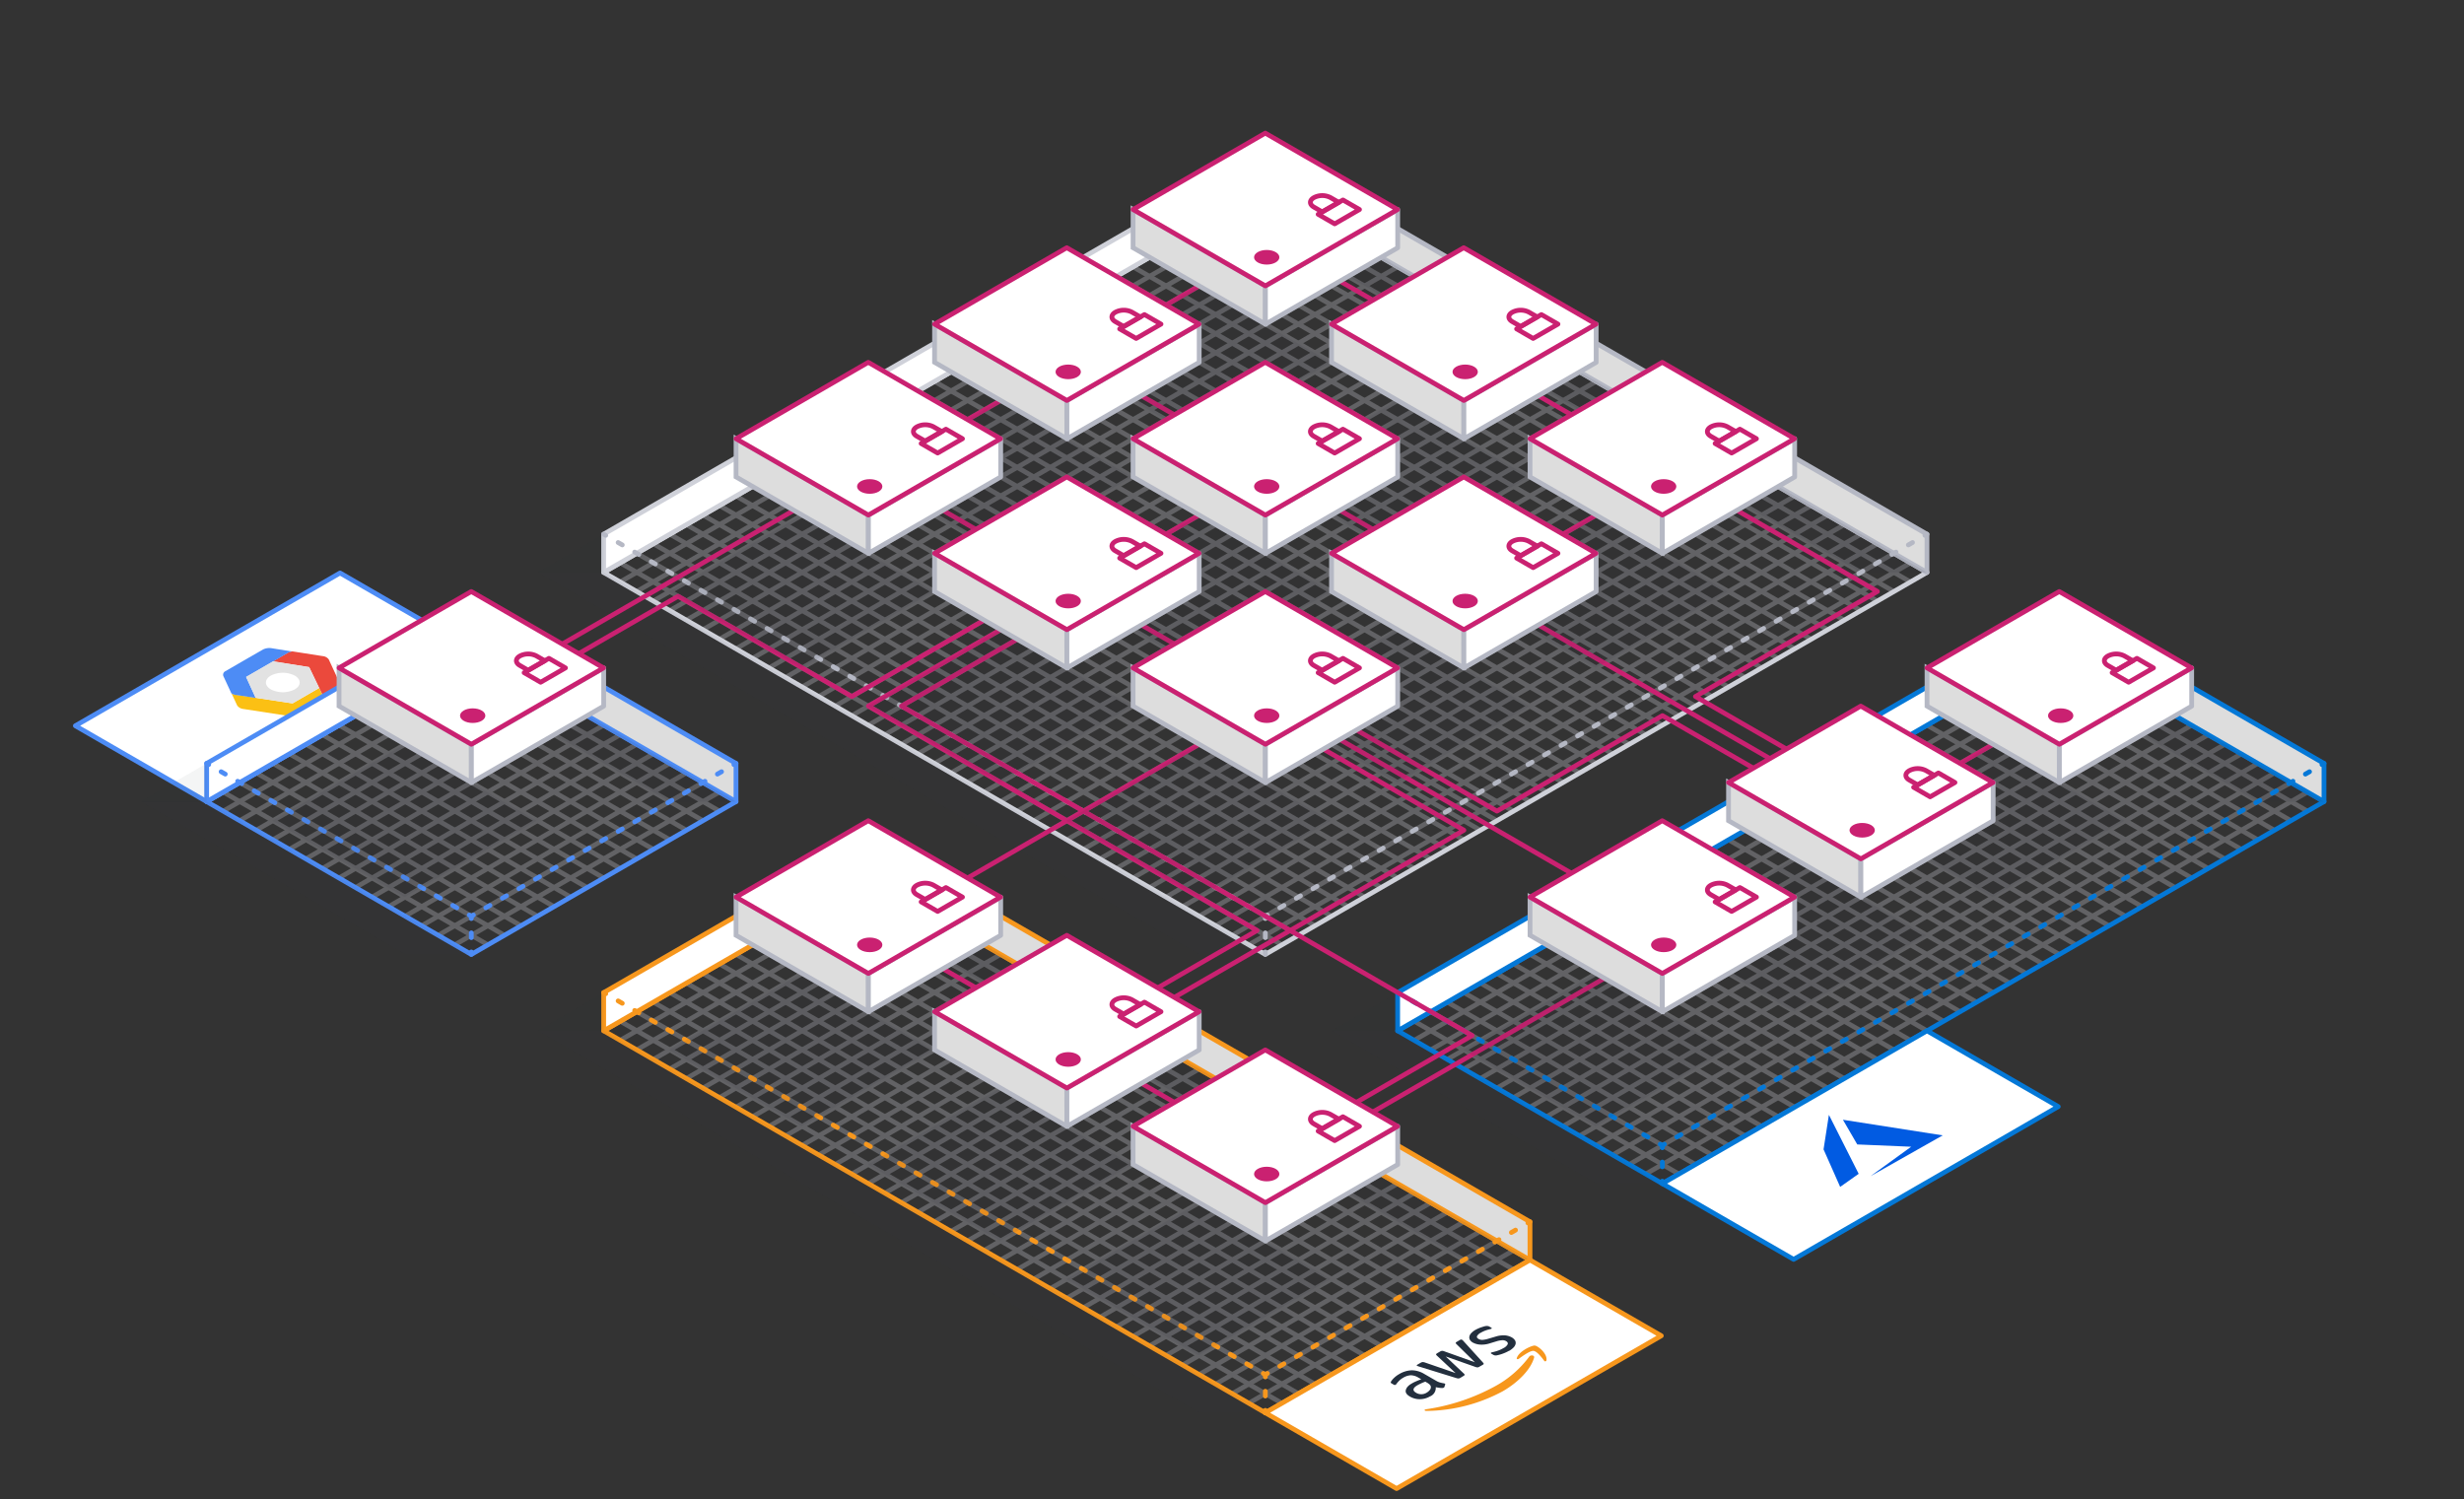 <svg id="Layer_1" data-name="Layer 1" xmlns="http://www.w3.org/2000/svg" xmlns:xlink="http://www.w3.org/1999/xlink" viewBox="0 0 516 314"><rect x="0" y="0" width="516" height="314" fill="#333333" stroke="none"/><defs><style>.cls-1,.cls-16,.cls-17,.cls-22,.cls-23,.cls-24,.cls-25,.cls-30,.cls-31,.cls-32,.cls-33,.cls-34,.cls-35,.cls-36,.cls-38,.cls-39,.cls-40,.cls-41,.cls-5,.cls-7,.cls-8{fill:none;}.cls-2{opacity:0.08;}.cls-19,.cls-20,.cls-3{fill:#252937;}.cls-4{fill:#ddd;}.cls-22,.cls-23,.cls-24,.cls-5,.cls-7{stroke:#b5b8c4;}.cls-16,.cls-22,.cls-23,.cls-24,.cls-30,.cls-31,.cls-32,.cls-34,.cls-35,.cls-36,.cls-39,.cls-40,.cls-41,.cls-5{stroke-miterlimit:10;}.cls-6{fill:#fff;}.cls-17,.cls-25,.cls-33,.cls-38,.cls-7,.cls-8{stroke-linejoin:round;}.cls-8{stroke:#ca2171;}.cls-9{fill:#ca2171;}.cls-10{clip-path:url(#clip-path);}.cls-11{clip-path:url(#clip-path-2);}.cls-12{clip-path:url(#clip-path-3);}.cls-13{clip-path:url(#clip-path-4);}.cls-14{clip-path:url(#clip-path-5);}.cls-15{opacity:0.3;}.cls-16,.cls-17{stroke:#cfd1d9;}.cls-18,.cls-19{opacity:0.05;}.cls-20,.cls-21{opacity:0.1;}.cls-22,.cls-23,.cls-24,.cls-30,.cls-31,.cls-32,.cls-34,.cls-35,.cls-36,.cls-39,.cls-40,.cls-41{stroke-linecap:round;}.cls-23,.cls-31,.cls-35,.cls-40{stroke-dasharray:1 3;}.cls-24,.cls-36{stroke-dasharray:1 3;}.cls-25,.cls-30,.cls-31,.cls-32{stroke:#4d8cf5;}.cls-26{fill:#fbc014;}.cls-27{fill:#eb493c;}.cls-28{fill:#4d8cf5;}.cls-29{fill:#e2e2e2;}.cls-32,.cls-41{stroke-dasharray:1 3;}.cls-33,.cls-34,.cls-35,.cls-36{stroke:#0478d7;}.cls-37{fill:#015be2;}.cls-38,.cls-39,.cls-40,.cls-41{stroke:#f7971d;}.cls-42{fill:#232f3e;}.cls-43{fill:#f7971d;}</style><clipPath id="clip-path"><rect class="cls-1" x="83.43" y="4822" width="271" height="56"/></clipPath><clipPath id="clip-path-2"><rect class="cls-1" x="83.43" y="4766" width="271" height="56"/></clipPath><clipPath id="clip-path-3"><rect class="cls-1" x="83.43" y="4934" width="271" height="56"/></clipPath><clipPath id="clip-path-4"><rect class="cls-1" x="83.43" y="4878" width="271" height="56"/></clipPath><clipPath id="clip-path-5"><rect class="cls-1" x="83.43" y="4990" width="271" height="56"/></clipPath><symbol id="Service-Shadow" data-name="Service-Shadow" viewBox="0 0 55.41 31.99"><g class="cls-2"><path class="cls-3" d="M27.72,32h0L0,16H0L27.7,0h0L55.41,16s0,0,0,0Z"/></g></symbol><symbol id="consul-service" data-name="consul-service" viewBox="0 0 56.43 40.99"><path class="cls-4" d="M28.21,40.49h0L.51,24.5a0,0,0,0,1,0,0v-8s0,0,0,0l27.69,16s0,0,0,0Z"/><path class="cls-5" d="M28.21,40.49h0L.51,24.5a0,0,0,0,1,0,0v-8s0,0,0,0l27.69,16s0,0,0,0Z"/><path class="cls-6" d="M55.93,16.51a0,0,0,0,0,0,0l-27.7,16v8h0l27.7-16h0Z"/><path class="cls-7" d="M55.93,16.51a0,0,0,0,0,0,0l-27.7,16v8h0l27.7-16h0Z"/><path class="cls-6" d="M28.22,32.49h0L.51,16.5s0,0,0,0L28.2.5h0l27.7,16h0Z"/><path class="cls-8" d="M28.22,32.49h0L.51,16.5s0,0,0,0L28.2.5h0l27.7,16h0Z"/><ellipse class="cls-9" cx="28.5" cy="26.5" rx="2.65" ry="1.53"/><polygon class="cls-8" points="47.93 16.5 42.73 19.5 39.27 17.5 44.46 14.5 47.93 16.5"/><path class="cls-8" d="M43.6,15l-3.47,2L38.4,16c-1-.56-1-1.45,0-2h0a3.77,3.77,0,0,1,3.46,0Z"/></symbol></defs><title>Dynamic Infrastructure</title><g id="main-box"><g id="grid-lines" class="cls-15"><line class="cls-16" x1="292.69" y1="55.88" x2="154.13" y2="135.87"/><line class="cls-16" x1="296.15" y1="57.88" x2="157.59" y2="137.87"/><line class="cls-16" x1="299.62" y1="59.88" x2="161.06" y2="139.87"/><line class="cls-16" x1="303.08" y1="61.88" x2="164.52" y2="141.87"/><line class="cls-16" x1="306.55" y1="63.88" x2="167.98" y2="143.87"/><line class="cls-16" x1="310.01" y1="65.88" x2="171.45" y2="145.87"/><line class="cls-16" x1="313.47" y1="67.88" x2="174.91" y2="147.87"/><line class="cls-16" x1="316.94" y1="69.88" x2="178.38" y2="149.87"/><line class="cls-16" x1="320.4" y1="71.88" x2="181.84" y2="151.87"/><line class="cls-16" x1="323.87" y1="73.88" x2="185.3" y2="153.87"/><line class="cls-16" x1="327.33" y1="75.88" x2="188.77" y2="155.87"/><line class="cls-16" x1="330.8" y1="77.88" x2="192.23" y2="157.87"/><line class="cls-16" x1="334.26" y1="79.88" x2="195.7" y2="159.87"/><line class="cls-16" x1="337.72" y1="81.88" x2="199.16" y2="161.87"/><line class="cls-16" x1="341.19" y1="83.88" x2="202.62" y2="163.87"/><line class="cls-16" x1="344.65" y1="85.88" x2="206.09" y2="165.87"/><line class="cls-16" x1="348.12" y1="87.88" x2="209.55" y2="167.87"/><line class="cls-16" x1="351.58" y1="89.88" x2="213.02" y2="169.87"/><line class="cls-16" x1="355.04" y1="91.88" x2="216.48" y2="171.87"/><line class="cls-16" x1="358.51" y1="93.88" x2="219.95" y2="173.87"/><line class="cls-16" x1="361.97" y1="95.88" x2="223.41" y2="175.87"/><line class="cls-16" x1="365.44" y1="97.88" x2="226.87" y2="177.87"/><line class="cls-16" x1="368.9" y1="99.88" x2="230.34" y2="179.87"/><line class="cls-16" x1="372.36" y1="101.88" x2="233.8" y2="181.87"/><line class="cls-16" x1="375.83" y1="103.88" x2="237.27" y2="183.87"/><line class="cls-16" x1="379.29" y1="105.88" x2="240.73" y2="185.87"/><line class="cls-16" x1="382.76" y1="107.88" x2="244.19" y2="187.87"/><line class="cls-16" x1="386.22" y1="109.88" x2="247.66" y2="189.87"/><line class="cls-16" x1="389.69" y1="111.88" x2="251.12" y2="191.87"/><line class="cls-16" x1="393.15" y1="113.88" x2="254.59" y2="193.87"/><line class="cls-16" x1="396.61" y1="115.88" x2="258.05" y2="195.87"/><line class="cls-16" x1="400.08" y1="117.88" x2="261.51" y2="197.87"/><line class="cls-16" x1="289.23" y1="53.88" x2="150.66" y2="133.87"/><line class="cls-16" x1="285.76" y1="51.88" x2="147.2" y2="131.87"/><line class="cls-16" x1="282.3" y1="49.88" x2="143.73" y2="129.87"/><line class="cls-16" x1="278.83" y1="47.88" x2="140.27" y2="127.87"/><line class="cls-16" x1="275.37" y1="45.88" x2="136.81" y2="125.87"/><line class="cls-16" x1="271.91" y1="43.88" x2="133.34" y2="123.87"/><line class="cls-16" x1="268.44" y1="41.88" x2="129.88" y2="121.87"/><line class="cls-16" x1="375.83" y1="135.88" x2="237.26" y2="55.88"/><line class="cls-16" x1="372.36" y1="137.88" x2="233.8" y2="57.88"/><line class="cls-16" x1="368.9" y1="139.88" x2="230.34" y2="59.88"/><line class="cls-16" x1="365.44" y1="141.88" x2="226.87" y2="61.88"/><line class="cls-16" x1="361.97" y1="143.88" x2="223.41" y2="63.88"/><line class="cls-16" x1="358.51" y1="145.88" x2="219.94" y2="65.88"/><line class="cls-16" x1="355.04" y1="147.88" x2="216.48" y2="67.88"/><line class="cls-16" x1="351.58" y1="149.88" x2="213.02" y2="69.88"/><line class="cls-16" x1="379.29" y1="133.88" x2="240.73" y2="53.88"/><line class="cls-16" x1="382.76" y1="131.88" x2="244.19" y2="51.88"/><line class="cls-16" x1="386.22" y1="129.88" x2="247.66" y2="49.88"/><line class="cls-16" x1="389.69" y1="127.88" x2="251.12" y2="47.88"/><line class="cls-16" x1="393.15" y1="125.88" x2="254.59" y2="45.88"/><line class="cls-16" x1="396.61" y1="123.88" x2="258.05" y2="43.88"/><line class="cls-16" x1="400.08" y1="121.88" x2="261.51" y2="41.88"/><line class="cls-16" x1="327.33" y1="163.88" x2="188.77" y2="83.88"/><line class="cls-16" x1="323.87" y1="165.88" x2="185.3" y2="85.88"/><line class="cls-16" x1="320.4" y1="167.88" x2="181.84" y2="87.88"/><line class="cls-16" x1="316.94" y1="169.88" x2="178.38" y2="89.88"/><line class="cls-16" x1="313.48" y1="171.88" x2="174.91" y2="91.88"/><line class="cls-16" x1="310.01" y1="173.88" x2="171.45" y2="93.88"/><line class="cls-16" x1="306.55" y1="175.88" x2="167.98" y2="95.88"/><line class="cls-16" x1="303.08" y1="177.88" x2="164.52" y2="97.88"/><line class="cls-16" x1="330.8" y1="161.88" x2="192.23" y2="81.88"/><line class="cls-16" x1="334.26" y1="159.88" x2="195.7" y2="79.88"/><line class="cls-16" x1="337.72" y1="157.88" x2="199.16" y2="77.88"/><line class="cls-16" x1="341.19" y1="155.88" x2="202.62" y2="75.88"/><line class="cls-16" x1="344.65" y1="153.88" x2="206.09" y2="73.88"/><line class="cls-16" x1="348.12" y1="151.88" x2="209.55" y2="71.88"/><line class="cls-16" x1="278.83" y1="191.87" x2="140.27" y2="111.87"/><line class="cls-16" x1="275.37" y1="193.87" x2="136.81" y2="113.87"/><line class="cls-16" x1="271.91" y1="195.87" x2="133.34" y2="115.87"/><line class="cls-16" x1="268.44" y1="197.87" x2="129.88" y2="117.87"/><line class="cls-16" x1="282.3" y1="189.87" x2="143.73" y2="109.87"/><line class="cls-16" x1="285.76" y1="187.87" x2="147.2" y2="107.87"/><line class="cls-16" x1="289.23" y1="185.87" x2="150.66" y2="105.87"/><line class="cls-16" x1="292.69" y1="183.87" x2="154.13" y2="103.88"/><line class="cls-16" x1="296.16" y1="181.88" x2="157.59" y2="101.88"/><line class="cls-16" x1="299.62" y1="179.88" x2="161.06" y2="99.88"/></g><polygon class="cls-17" points="264.98 199.88 126.41 119.88 264.98 39.88 403.54 119.88 264.98 199.88"/><g id="solid-border"><polygon class="cls-6" points="126.41 119.88 126.41 111.88 264.98 31.88 264.98 39.88 126.41 119.88"/><polygon class="cls-17" points="126.41 119.88 126.41 111.88 264.98 31.88 264.98 39.88 126.41 119.88"/><polygon class="cls-4" points="264.98 31.88 264.98 39.88 403.54 119.88 403.54 111.88 264.98 31.88"/><polygon class="cls-7" points="264.98 31.88 264.98 39.88 403.54 119.88 403.54 111.88 264.98 31.88"/></g><g id="under-shadow"><g class="cls-18"><path class="cls-3" d="M251.13,199.87h0l-138.54-80s0,0,0,0h13.85l138.55,80H251.13Z"/></g><polygon class="cls-19" points="112.56 119.88 126.41 119.88 126.41 111.88 112.56 119.88"/></g><g id="side-shadow"><polygon class="cls-20" points="264.98 31.88 258.05 43.88 264.98 39.88 264.98 31.88"/><g class="cls-21"><path class="cls-3" d="M389.7,119.88h0l-131.62-76s0,0,0,0l6.91-4h0l138.54,80s0,0,0,0Z"/></g></g><g id="dotted-border"><line class="cls-22" x1="264.98" y1="199.87" x2="264.98" y2="199.37"/><line class="cls-23" x1="264.98" y1="196.37" x2="264.98" y2="193.87"/><line class="cls-22" x1="264.98" y1="192.37" x2="264.98" y2="191.87"/><line class="cls-22" x1="403.54" y1="111.87" x2="403.11" y2="112.12"/><line class="cls-24" x1="400.51" y1="113.62" x2="266.71" y2="190.87"/><polyline class="cls-22" points="265.41 191.63 264.98 191.88 264.55 191.63"/><line class="cls-23" x1="261.95" y1="190.12" x2="128.15" y2="112.87"/><line class="cls-22" x1="126.85" y1="112.12" x2="126.41" y2="111.87"/></g></g><g id="gcp-box"><g id="gcp-tag"><polygon class="cls-6" points="15.78 152 71.21 120 98.7 135.88 43.28 167.88 15.78 152"/><polygon class="cls-25" points="15.78 152 71.21 120 98.7 135.88 43.28 167.88 15.78 152"/><path class="cls-26" d="M61.27,147.31l-7.71-1.17-4.23-.64a2.09,2.09,0,0,1-.86-.33l1.2,2.58a1.8,1.8,0,0,0,1.23.72l10.78,1.66a3,3,0,0,0,1.69-.26l4.69-2.71a.59.59,0,0,0,0-.5l-1.23-2.57Z"/><path class="cls-27" d="M67.58,137.41l-6.39-1a2.59,2.59,0,0,0-.85.25l-3.18,1.84,7.59,1.21,2.1,4.37,1.23,2.57a.59.59,0,0,1,0,.5l3.19-1.84a.84.84,0,0,0,.46-1l-1.15-2.47-1.74-3.75A1.76,1.76,0,0,0,67.58,137.41Z"/><path class="cls-28" d="M56.81,135.74a3.11,3.11,0,0,0-1.69.26L52,137.79l-4.79,2.77a.83.83,0,0,0-.45,1l1.69,3.64a2.09,2.09,0,0,0,.86.33l4.23.64-2-4.38,5.62-3.25,3.18-1.84a2.59,2.59,0,0,1,.85-.25Z"/><path class="cls-29" d="M57.16,138.51l-5.62,3.25,2,4.38,7.71,1.17,5.58-3.22-2.1-4.37Zm4.56,5.87a5.55,5.55,0,0,1-5,0c-1.37-.8-1.37-2.09,0-2.89a5.55,5.55,0,0,1,5,0C63.1,142.29,63.1,143.58,61.72,144.38Z"/></g><g id="grid-lines-2" data-name="grid-lines" class="cls-15"><line class="cls-16" x1="126.41" y1="151.87" x2="70.99" y2="183.87"/><line class="cls-16" x1="129.88" y1="153.87" x2="74.45" y2="185.87"/><line class="cls-16" x1="133.34" y1="155.87" x2="77.92" y2="187.87"/><line class="cls-16" x1="136.81" y1="157.87" x2="81.38" y2="189.87"/><line class="cls-16" x1="140.27" y1="159.87" x2="84.85" y2="191.87"/><line class="cls-16" x1="143.73" y1="161.87" x2="88.31" y2="193.87"/><line class="cls-16" x1="147.2" y1="163.87" x2="91.77" y2="195.87"/><line class="cls-16" x1="150.66" y1="165.87" x2="95.24" y2="197.87"/><line class="cls-16" x1="122.95" y1="149.87" x2="67.53" y2="181.87"/><line class="cls-16" x1="119.49" y1="147.87" x2="64.06" y2="179.87"/><line class="cls-16" x1="116.02" y1="145.87" x2="60.6" y2="177.87"/><line class="cls-16" x1="112.56" y1="143.87" x2="57.13" y2="175.87"/><line class="cls-16" x1="109.09" y1="141.87" x2="53.67" y2="173.87"/><line class="cls-16" x1="105.63" y1="139.87" x2="50.2" y2="171.87"/><line class="cls-16" x1="102.17" y1="137.87" x2="46.74" y2="169.87"/><line class="cls-16" x1="126.41" y1="183.87" x2="70.99" y2="151.87"/><line class="cls-16" x1="122.95" y1="185.87" x2="67.52" y2="153.87"/><line class="cls-16" x1="119.49" y1="187.87" x2="64.06" y2="155.87"/><line class="cls-16" x1="116.02" y1="189.87" x2="60.6" y2="157.87"/><line class="cls-16" x1="112.56" y1="191.87" x2="57.13" y2="159.87"/><line class="cls-16" x1="109.09" y1="193.87" x2="53.67" y2="161.87"/><line class="cls-16" x1="105.63" y1="195.87" x2="50.2" y2="163.87"/><line class="cls-16" x1="102.17" y1="197.87" x2="46.74" y2="165.87"/><line class="cls-16" x1="129.88" y1="181.87" x2="74.45" y2="149.87"/><line class="cls-16" x1="133.34" y1="179.87" x2="77.92" y2="147.87"/><line class="cls-16" x1="136.81" y1="177.87" x2="81.38" y2="145.87"/><line class="cls-16" x1="140.27" y1="175.87" x2="84.85" y2="143.87"/><line class="cls-16" x1="143.74" y1="173.87" x2="88.31" y2="141.87"/><line class="cls-16" x1="147.2" y1="171.87" x2="91.77" y2="139.87"/><line class="cls-16" x1="150.66" y1="169.87" x2="95.24" y2="137.87"/></g><polygon class="cls-25" points="98.7 199.88 43.28 167.88 98.7 135.88 154.13 167.88 98.7 199.88"/><g id="solid-border-2" data-name="solid-border"><polygon class="cls-6" points="43.28 167.88 43.28 159.88 98.7 127.88 98.7 135.88 43.28 167.88"/><polygon class="cls-25" points="43.28 167.88 43.28 159.88 98.7 127.88 98.7 135.88 43.28 167.88"/><polygon class="cls-4" points="98.7 127.88 98.7 135.88 154.13 167.88 154.13 159.88 98.7 127.88"/><polygon class="cls-25" points="98.7 127.88 98.7 135.88 154.13 167.88 154.13 159.88 98.7 127.88"/></g><g id="under-shadow-2" data-name="under-shadow"><g class="cls-18"><path class="cls-3" d="M84.86,199.87h0l-55.41-32s0,0,0,0H43.29l55.4,32H84.86Z"/></g><polygon class="cls-19" points="29.42 167.88 43.28 167.88 43.28 159.88 29.42 167.88"/></g><g id="side-shadow-2" data-name="side-shadow"><polygon class="cls-20" points="98.7 127.88 91.77 139.88 98.7 135.88 98.7 127.88"/><g class="cls-21"><path class="cls-3" d="M140.28,167.87h0l-48.48-28h0l6.91-4h0l55.41,32H140.28Z"/></g></g><g id="dotted-border-2" data-name="dotted-border"><line class="cls-30" x1="98.7" y1="199.87" x2="98.7" y2="199.37"/><line class="cls-31" x1="98.7" y1="196.37" x2="98.7" y2="193.87"/><line class="cls-30" x1="98.7" y1="192.37" x2="98.7" y2="191.87"/><line class="cls-30" x1="154.13" y1="159.87" x2="153.69" y2="160.12"/><line class="cls-32" x1="151.1" y1="161.62" x2="100.43" y2="190.87"/><polyline class="cls-30" points="99.14 191.63 98.7 191.88 98.27 191.63"/><line class="cls-31" x1="95.67" y1="190.12" x2="45.01" y2="160.87"/><line class="cls-30" x1="43.71" y1="160.12" x2="43.28" y2="159.87"/></g></g><g id="axure-box"><g id="grid-lines-3" data-name="grid-lines" class="cls-15"><line class="cls-16" x1="458.97" y1="151.88" x2="320.4" y2="231.87"/><line class="cls-16" x1="462.43" y1="153.88" x2="323.87" y2="233.87"/><line class="cls-16" x1="465.9" y1="155.88" x2="327.33" y2="235.87"/><line class="cls-16" x1="469.36" y1="157.88" x2="330.8" y2="237.87"/><line class="cls-16" x1="472.82" y1="159.88" x2="334.26" y2="239.87"/><line class="cls-16" x1="476.29" y1="161.88" x2="337.72" y2="241.87"/><line class="cls-16" x1="479.75" y1="163.88" x2="341.19" y2="243.87"/><line class="cls-16" x1="483.22" y1="165.88" x2="344.65" y2="245.87"/><line class="cls-16" x1="455.5" y1="149.88" x2="316.94" y2="229.87"/><line class="cls-16" x1="452.04" y1="147.88" x2="313.48" y2="227.87"/><line class="cls-16" x1="448.57" y1="145.88" x2="310.01" y2="225.87"/><line class="cls-16" x1="445.11" y1="143.88" x2="306.55" y2="223.87"/><line class="cls-16" x1="441.65" y1="141.88" x2="303.08" y2="221.87"/><line class="cls-16" x1="438.18" y1="139.88" x2="299.62" y2="219.87"/><line class="cls-16" x1="434.72" y1="137.88" x2="296.16" y2="217.87"/><line class="cls-16" x1="458.97" y1="183.88" x2="403.54" y2="151.88"/><line class="cls-16" x1="455.5" y1="185.88" x2="400.08" y2="153.88"/><line class="cls-16" x1="452.04" y1="187.88" x2="396.61" y2="155.88"/><line class="cls-16" x1="448.58" y1="189.88" x2="393.15" y2="157.88"/><line class="cls-16" x1="445.11" y1="191.88" x2="389.69" y2="159.88"/><line class="cls-16" x1="441.65" y1="193.88" x2="386.22" y2="161.88"/><line class="cls-16" x1="438.18" y1="195.88" x2="382.76" y2="163.88"/><line class="cls-16" x1="434.72" y1="197.88" x2="379.29" y2="165.88"/><line class="cls-16" x1="462.43" y1="181.88" x2="407.01" y2="149.88"/><line class="cls-16" x1="465.9" y1="179.88" x2="410.47" y2="147.88"/><line class="cls-16" x1="469.36" y1="177.88" x2="413.93" y2="145.88"/><line class="cls-16" x1="472.82" y1="175.88" x2="417.4" y2="143.88"/><line class="cls-16" x1="476.29" y1="173.88" x2="420.86" y2="141.88"/><line class="cls-16" x1="479.75" y1="171.88" x2="424.33" y2="139.88"/><line class="cls-16" x1="483.22" y1="169.88" x2="427.79" y2="137.88"/><line class="cls-16" x1="410.47" y1="211.88" x2="355.04" y2="179.88"/><line class="cls-16" x1="407.01" y1="213.88" x2="351.58" y2="181.88"/><line class="cls-16" x1="403.54" y1="215.88" x2="348.12" y2="183.88"/><line class="cls-16" x1="400.08" y1="217.88" x2="344.65" y2="185.88"/><line class="cls-16" x1="396.61" y1="219.88" x2="341.19" y2="187.88"/><line class="cls-16" x1="393.15" y1="221.88" x2="337.72" y2="189.88"/><line class="cls-16" x1="389.69" y1="223.88" x2="334.26" y2="191.88"/><line class="cls-16" x1="386.22" y1="225.88" x2="330.8" y2="193.88"/><line class="cls-16" x1="413.93" y1="209.88" x2="358.51" y2="177.88"/><line class="cls-16" x1="417.4" y1="207.88" x2="361.97" y2="175.88"/><line class="cls-16" x1="420.86" y1="205.88" x2="365.44" y2="173.88"/><line class="cls-16" x1="424.33" y1="203.88" x2="368.9" y2="171.88"/><line class="cls-16" x1="427.79" y1="201.88" x2="372.36" y2="169.88"/><line class="cls-16" x1="431.25" y1="199.88" x2="375.83" y2="167.88"/><line class="cls-16" x1="361.97" y1="239.87" x2="306.55" y2="207.87"/><line class="cls-16" x1="358.51" y1="241.87" x2="303.08" y2="209.87"/><line class="cls-16" x1="355.04" y1="243.87" x2="299.62" y2="211.87"/><line class="cls-16" x1="351.58" y1="245.87" x2="296.16" y2="213.87"/><line class="cls-16" x1="365.44" y1="237.87" x2="310.01" y2="205.87"/><line class="cls-16" x1="368.9" y1="235.87" x2="313.48" y2="203.87"/><line class="cls-16" x1="372.37" y1="233.87" x2="316.94" y2="201.87"/><line class="cls-16" x1="375.83" y1="231.88" x2="320.4" y2="199.87"/><line class="cls-16" x1="379.29" y1="229.88" x2="323.87" y2="197.88"/><line class="cls-16" x1="382.76" y1="227.88" x2="327.33" y2="195.88"/></g><polygon class="cls-33" points="348.12 247.88 292.69 215.88 431.25 135.88 486.68 167.88 348.12 247.88"/><g id="solid-border-3" data-name="solid-border"><polygon class="cls-6" points="292.69 215.88 292.69 207.88 431.25 127.88 431.25 135.88 292.69 215.88"/><polygon class="cls-33" points="292.69 215.88 292.69 207.88 431.25 127.88 431.25 135.88 292.69 215.88"/><g id="solid-border-4" data-name="solid-border"><polygon class="cls-4" points="431.25 127.88 431.25 135.88 486.68 167.88 486.68 159.88 431.25 127.88"/><polygon class="cls-33" points="431.25 127.88 431.25 135.88 486.68 167.88 486.68 159.88 431.25 127.88"/></g></g><g id="undershadow"><g class="cls-18"><path class="cls-3" d="M334.27,247.87h0l-55.41-32H292.7l55.41,32H334.27Z"/></g><polygon class="cls-19" points="278.83 215.88 292.69 215.88 292.69 207.88 278.83 215.88"/></g><g id="side-shadow-3" data-name="side-shadow"><polygon class="cls-20" points="431.25 127.88 424.33 139.88 431.25 135.88 431.25 127.88"/><g class="cls-21"><path class="cls-3" d="M472.83,167.88h0l-48.49-28h0l6.92-4h0l55.41,32s0,0,0,0Z"/></g></g><g id="dotted-border-3" data-name="dotted-border"><line class="cls-34" x1="348.12" y1="247.87" x2="348.12" y2="247.37"/><line class="cls-35" x1="348.12" y1="244.37" x2="348.12" y2="241.87"/><line class="cls-34" x1="348.12" y1="240.37" x2="348.12" y2="239.87"/><line class="cls-34" x1="486.68" y1="159.87" x2="486.25" y2="160.12"/><line class="cls-36" x1="483.65" y1="161.62" x2="349.85" y2="238.87"/><polyline class="cls-34" points="348.55 239.63 348.12 239.88 347.68 239.63"/><line class="cls-35" x1="345.09" y1="238.12" x2="294.42" y2="208.87"/><line class="cls-34" x1="293.12" y1="208.12" x2="292.69" y2="207.87"/></g><g id="azure-tag"><polygon class="cls-6" points="348.12 247.88 403.54 215.88 431.03 231.75 375.61 263.75 348.12 247.88"/><polygon class="cls-33" points="348.12 247.88 403.54 215.88 431.03 231.75 375.61 263.75 348.12 247.88"/><path class="cls-37" d="M385.94,234.51l3,5.17,11.29.48-8.52,6.17h0l15.12-8.55Zm-4.06,6.2,3.48,7.86,3.88-2.74L383,233.48Z"/></g></g><g id="aws-box"><g id="grid-lines-4" data-name="grid-lines" class="cls-15"><line class="cls-16" x1="292.69" y1="279.87" x2="154.13" y2="199.87"/><line class="cls-16" x1="289.23" y1="281.87" x2="150.66" y2="201.87"/><line class="cls-16" x1="285.76" y1="283.87" x2="147.2" y2="203.87"/><line class="cls-16" x1="282.3" y1="285.87" x2="143.74" y2="205.87"/><line class="cls-16" x1="278.84" y1="287.87" x2="140.27" y2="207.87"/><line class="cls-16" x1="275.37" y1="289.87" x2="136.81" y2="209.87"/><line class="cls-16" x1="271.91" y1="291.87" x2="133.34" y2="211.87"/><line class="cls-16" x1="268.44" y1="293.87" x2="129.88" y2="213.87"/><line class="cls-16" x1="296.16" y1="277.87" x2="157.59" y2="197.87"/><line class="cls-16" x1="299.62" y1="275.87" x2="161.06" y2="195.87"/><line class="cls-16" x1="303.08" y1="273.87" x2="164.52" y2="193.87"/><line class="cls-16" x1="306.55" y1="271.87" x2="167.98" y2="191.87"/><line class="cls-16" x1="310.01" y1="269.87" x2="171.45" y2="189.87"/><line class="cls-16" x1="313.48" y1="267.87" x2="174.91" y2="187.87"/><line class="cls-16" x1="316.94" y1="265.87" x2="178.38" y2="185.87"/><line class="cls-16" x1="237.27" y1="279.87" x2="292.69" y2="247.87"/><line class="cls-16" x1="233.8" y1="277.87" x2="289.23" y2="245.87"/><line class="cls-16" x1="230.34" y1="275.87" x2="285.76" y2="243.87"/><line class="cls-16" x1="226.87" y1="273.87" x2="282.3" y2="241.87"/><line class="cls-16" x1="223.41" y1="271.87" x2="278.83" y2="239.87"/><line class="cls-16" x1="219.95" y1="269.87" x2="275.37" y2="237.87"/><line class="cls-16" x1="216.48" y1="267.87" x2="271.91" y2="235.87"/><line class="cls-16" x1="213.02" y1="265.87" x2="268.44" y2="233.87"/><line class="cls-16" x1="240.73" y1="281.87" x2="296.16" y2="249.87"/><line class="cls-16" x1="244.19" y1="283.87" x2="299.62" y2="251.87"/><line class="cls-16" x1="247.66" y1="285.87" x2="303.08" y2="253.87"/><line class="cls-16" x1="251.12" y1="287.87" x2="306.55" y2="255.87"/><line class="cls-16" x1="254.59" y1="289.87" x2="310.01" y2="257.87"/><line class="cls-16" x1="258.05" y1="291.87" x2="313.48" y2="259.87"/><line class="cls-16" x1="261.51" y1="293.87" x2="316.94" y2="261.87"/><line class="cls-16" x1="188.77" y1="251.87" x2="244.19" y2="219.87"/><line class="cls-16" x1="185.3" y1="249.87" x2="240.73" y2="217.87"/><line class="cls-16" x1="181.84" y1="247.87" x2="237.27" y2="215.87"/><line class="cls-16" x1="178.38" y1="245.87" x2="233.8" y2="213.87"/><line class="cls-16" x1="174.91" y1="243.87" x2="230.34" y2="211.87"/><line class="cls-16" x1="171.45" y1="241.87" x2="226.87" y2="209.87"/><line class="cls-16" x1="167.98" y1="239.87" x2="223.41" y2="207.87"/><line class="cls-16" x1="164.52" y1="237.87" x2="219.95" y2="205.87"/><line class="cls-16" x1="192.23" y1="253.87" x2="247.66" y2="221.87"/><line class="cls-16" x1="195.7" y1="255.87" x2="251.12" y2="223.87"/><line class="cls-16" x1="199.16" y1="257.87" x2="254.59" y2="225.87"/><line class="cls-16" x1="202.63" y1="259.87" x2="258.05" y2="227.87"/><line class="cls-16" x1="206.09" y1="261.87" x2="261.51" y2="229.87"/><line class="cls-16" x1="209.55" y1="263.87" x2="264.98" y2="231.87"/><line class="cls-16" x1="140.27" y1="223.87" x2="195.7" y2="191.87"/><line class="cls-16" x1="136.81" y1="221.87" x2="192.23" y2="189.87"/><line class="cls-16" x1="133.34" y1="219.87" x2="188.77" y2="187.87"/><line class="cls-16" x1="129.88" y1="217.87" x2="185.3" y2="185.87"/><line class="cls-16" x1="143.74" y1="225.87" x2="199.16" y2="193.87"/><line class="cls-16" x1="147.2" y1="227.87" x2="202.62" y2="195.87"/><line class="cls-16" x1="150.66" y1="229.87" x2="206.09" y2="197.87"/><line class="cls-16" x1="154.13" y1="231.87" x2="209.55" y2="199.87"/><line class="cls-16" x1="157.59" y1="233.87" x2="213.02" y2="201.87"/><line class="cls-16" x1="161.06" y1="235.87" x2="216.48" y2="203.87"/></g><polygon class="cls-38" points="126.42 215.88 181.84 183.88 320.4 263.88 264.98 295.88 126.42 215.88"/><g id="solid-border-5" data-name="solid-border"><polygon class="cls-6" points="126.42 215.88 126.42 207.88 181.84 175.88 181.84 183.88 126.42 215.88"/><polygon class="cls-38" points="126.42 215.88 126.42 207.88 181.84 175.88 181.84 183.88 126.42 215.88"/><polygon class="cls-4" points="181.84 175.88 181.84 183.88 320.4 263.88 320.4 255.88 181.84 175.88"/><polygon class="cls-38" points="181.84 175.88 181.84 183.88 320.4 263.88 320.4 255.88 181.84 175.88"/></g><g id="under-shadow-3" data-name="under-shadow"><g class="cls-18"><path class="cls-3" d="M251.13,295.87h0l-138.54-80s0,0,0,0h13.85l138.55,80H251.13Z"/></g><polygon class="cls-19" points="112.56 215.88 126.42 215.88 126.42 207.88 112.56 215.88"/></g><g id="side-shadow-4" data-name="side-shadow"><polygon class="cls-20" points="181.84 175.88 174.91 187.88 181.84 183.88 181.84 175.88"/><g class="cls-21"><path class="cls-3" d="M306.56,263.87h0l-131.62-76h0l6.91-4h0l138.55,80H306.56Z"/></g></g><g id="dotted-border-4" data-name="dotted-border"><line class="cls-39" x1="264.98" y1="295.87" x2="264.98" y2="295.37"/><line class="cls-40" x1="264.98" y1="292.37" x2="264.98" y2="289.87"/><line class="cls-39" x1="264.98" y1="288.37" x2="264.98" y2="287.87"/><line class="cls-39" x1="320.4" y1="255.87" x2="319.97" y2="256.12"/><line class="cls-41" x1="317.37" y1="257.62" x2="266.71" y2="286.87"/><polyline class="cls-39" points="265.41 287.63 264.98 287.88 264.55 287.63"/><line class="cls-40" x1="261.95" y1="286.12" x2="128.15" y2="208.87"/><line class="cls-39" x1="126.85" y1="208.12" x2="126.41" y2="207.87"/></g><g id="aws-tag"><polygon class="cls-6" points="264.98 295.88 320.4 263.88 347.9 279.75 292.47 311.75 264.98 295.88"/><polygon class="cls-38" points="264.98 295.88 320.4 263.88 347.9 279.75 292.47 311.75 264.98 295.88"/><path class="cls-42" d="M316,282.9a8.54,8.54,0,0,1-1.33.61,8.32,8.32,0,0,1-1.21.34,1.45,1.45,0,0,1-.46,0,.88.88,0,0,1-.26-.1l-.4-.23q-.24-.13-.06-.24a.54.54,0,0,1,.17-.07l.27-.06a9.15,9.15,0,0,0,1.13-.34,6.87,6.87,0,0,0,1-.48,1.94,1.94,0,0,0,.88-.8q.13-.39-.33-.66a1.45,1.45,0,0,0-.76-.19,4.87,4.87,0,0,0-1.19.21l-1.48.45a5.42,5.42,0,0,1-2,.26,3.68,3.68,0,0,1-1.52-.42,1.63,1.63,0,0,1-.65-.62,1,1,0,0,1-.08-.69,1.47,1.47,0,0,1,.41-.7,3.44,3.44,0,0,1,.84-.65,5.84,5.84,0,0,1,.56-.28c.2-.09.39-.17.59-.24l.56-.18a3,3,0,0,1,.46-.11,1.75,1.75,0,0,1,.43,0,.87.87,0,0,1,.32.11l.37.21c.16.1.18.18.07.25l-.4.12a6.16,6.16,0,0,0-1.79.69,1.82,1.82,0,0,0-.82.72c-.1.22,0,.43.33.61a1.5,1.5,0,0,0,.78.19,5.59,5.59,0,0,0,1.28-.25l1.46-.43a5.56,5.56,0,0,1,1.95-.27,3.57,3.57,0,0,1,1.45.42,1.92,1.92,0,0,1,.7.64,1.05,1.05,0,0,1,.12.73,1.62,1.62,0,0,1-.43.75,4,4,0,0,1-.95.72m-10.18,5.64a.91.91,0,0,1-.38.13,1.38,1.38,0,0,1-.47-.08l-7.83-2.42a2.52,2.52,0,0,1-.38-.14c-.12-.07-.12-.15,0-.22l.76-.44a.9.9,0,0,1,.38-.13,1.38,1.38,0,0,1,.47.08l6.44,2.22-3.93-3.67c-.12-.11-.17-.2-.15-.26s.09-.14.23-.23l.63-.36a.82.82,0,0,1,.39-.13,1.1,1.1,0,0,1,.45.09l6.43,2.3L305,281.49c-.11-.11-.16-.2-.15-.26s.09-.14.23-.22l.72-.42a.37.37,0,0,1,.38,0l.11.08a.92.92,0,0,1,.14.14l4.13,4.55q.16.18.15.27c0,.07-.09.14-.23.22l-.67.38a.84.84,0,0,1-.39.14,1.37,1.37,0,0,1-.46-.1l-6.21-2.19,3.8,3.58a.42.42,0,0,1,.17.27c0,.07-.09.14-.24.23Zm-7.09,3.12a2.36,2.36,0,0,0,.66-.55.89.89,0,0,0,.24-.71.73.73,0,0,0-.23-.44,3,3,0,0,0-.6-.43l-.32-.19a8.86,8.86,0,0,0-.85.34c-.28.13-.54.26-.77.39-.52.3-.8.58-.85.85s.13.51.52.74a2.11,2.11,0,0,0,2.2,0m2-2.51a3.2,3.2,0,0,0,.78.35,6.2,6.2,0,0,0,.81.18.9.9,0,0,1,.23.07.17.17,0,0,1,.08.22l-.16.47a.36.36,0,0,1-.14.16.75.75,0,0,1-.34.07,4.48,4.48,0,0,1-.64-.05l-.69-.12a1.91,1.91,0,0,1-1.21,1.93,4.26,4.26,0,0,1-2.11.58,4,4,0,0,1-2.07-.54c-.66-.38-1-.82-.89-1.33s.5-1,1.3-1.44a6.71,6.71,0,0,1,.89-.44c.32-.15.67-.28,1.06-.42l-.58-.33a3.24,3.24,0,0,0-1.61-.51,3.41,3.41,0,0,0-1.62.53,3.6,3.6,0,0,0-.74.54,5.59,5.59,0,0,0-.57.63,1.3,1.3,0,0,1-.17.22.31.31,0,0,1-.1.08.4.4,0,0,1-.41-.05l-.38-.22c-.12-.07-.2-.13-.21-.18a.28.28,0,0,1,.05-.22,3.39,3.39,0,0,1,.63-.77,5.13,5.13,0,0,1,1.06-.79,5.47,5.47,0,0,1,2.66-.81,5.12,5.12,0,0,1,2.56.73Z"/><path class="cls-43" d="M321.29,284.23c-.67,2.57-3.38,5.29-6.57,7.13a34.36,34.36,0,0,1-16,4.13c-.46,0-.54-.28-.09-.35a42.86,42.86,0,0,0,14.63-4.91,22,22,0,0,0,7-6.13c.25-.36,1.08-.29,1,.13"/><path class="cls-43" d="M321.14,282.91c-.75-.05-2.36,1.14-3.09,1.67-.22.16-.48.06-.41-.16.44-1.44,3.13-2.66,3.76-2.62s2.67,1.63,2.45,3.09a.26.26,0,0,1-.47.1c-.46-.63-1.5-2-2.24-2.08"/></g></g><g id="lines-origin-aws"><line class="cls-8" x1="252.86" y1="154.87" x2="197.44" y2="186.87"/><polyline class="cls-8" points="237.28 209.87 263.25 194.87 181.85 147.87 211.29 130.87"/><polyline class="cls-8" points="240.74 211.87 306.56 173.87 277.11 156.87"/><line class="cls-8" x1="282.31" y1="235.87" x2="337.73" y2="203.87"/><polyline class="cls-8" points="278.84 233.87 308.29 216.87 188.78 147.87 214.76 132.87"/></g><g id="lines-origin-gcp"><polyline class="cls-8" points="116.03 139.87 142.01 124.87 178.38 145.87 207.83 128.87"/><line class="cls-8" x1="167.99" y1="105.87" x2="112.57" y2="137.87"/></g><g id="lines-inter-aws"><line class="cls-8" x1="197.44" y1="202.87" x2="211.29" y2="210.87"/><line class="cls-8" x1="239.01" y1="226.87" x2="252.86" y2="234.87"/></g><g id="lines-inter-azure"><line class="cls-8" x1="405.28" y1="162.87" x2="419.14" y2="154.87"/></g><g id="lines-inter-main"><line class="cls-8" x1="197.44" y1="90.87" x2="211.29" y2="82.87"/><line class="cls-8" x1="239.01" y1="114.87" x2="252.86" y2="106.87"/><line class="cls-8" x1="239.01" y1="66.87" x2="252.86" y2="58.87"/><line class="cls-8" x1="322.14" y1="114.87" x2="336" y2="106.87"/><line class="cls-8" x1="239.01" y1="82.87" x2="252.86" y2="90.87"/><line class="cls-8" x1="280.58" y1="58.87" x2="294.43" y2="66.87"/><line class="cls-8" x1="197.44" y1="106.87" x2="211.29" y2="114.87"/><line class="cls-8" x1="280.58" y1="106.87" x2="294.43" y2="114.87"/><line class="cls-8" x1="322.14" y1="82.87" x2="336" y2="90.87"/><line class="cls-8" x1="239.01" y1="130.87" x2="252.86" y2="138.87"/></g><g id="lines-origin-azure"><polyline class="cls-8" points="363.71 106.87 393.16 123.87 355.05 145.87 381.03 160.87"/><polyline class="cls-8" points="374.11 164.87 348.13 149.87 313.48 169.87 284.04 152.87"/><line class="cls-8" x1="280.58" y1="154.87" x2="336" y2="186.87"/><line class="cls-8" x1="322.14" y1="130.87" x2="377.57" y2="162.87"/></g><g id="service-with-shadow"><use id="Service-Shadow-3" data-name="Service-Shadow" width="55.42" height="31.99" transform="translate(56.99 155.88)" xlink:href="#Service-Shadow"/><g id="consul-services-gcp"><use width="56.43" height="40.99" transform="translate(70.49 123.38)" xlink:href="#consul-service"/></g></g><g id="service-with-shadow-2" data-name="service-with-shadow"><use id="Service-Shadow-6" data-name="Service-Shadow" width="55.42" height="31.99" transform="translate(223.27 59.88)" xlink:href="#Service-Shadow"/><use width="56.43" height="40.99" transform="translate(236.77 27.38)" xlink:href="#consul-service"/></g><g id="service-with-shadow-3" data-name="service-with-shadow"><use id="Service-Shadow-9" data-name="Service-Shadow" width="55.42" height="31.99" transform="translate(181.7 83.88)" xlink:href="#Service-Shadow"/><use width="56.43" height="40.99" transform="translate(195.2 51.38)" xlink:href="#consul-service"/></g><g id="service-with-shadow-4" data-name="service-with-shadow"><use id="Service-Shadow-12" data-name="Service-Shadow" width="55.42" height="31.99" transform="translate(140.13 107.88)" xlink:href="#Service-Shadow"/><use width="56.43" height="40.99" transform="translate(153.63 75.38)" xlink:href="#consul-service"/></g><g id="service-with-shadow-5" data-name="service-with-shadow"><use id="Service-Shadow-15" data-name="Service-Shadow" width="55.42" height="31.99" transform="translate(264.84 83.88)" xlink:href="#Service-Shadow"/><use width="56.43" height="40.99" transform="translate(278.33 51.38)" xlink:href="#consul-service"/></g><g id="service-with-shadow-6" data-name="service-with-shadow"><use id="Service-Shadow-18" data-name="Service-Shadow" width="55.42" height="31.99" transform="translate(223.27 107.88)" xlink:href="#Service-Shadow"/><use width="56.43" height="40.99" transform="translate(236.77 75.38)" xlink:href="#consul-service"/></g><g id="service-with-shadow-7" data-name="service-with-shadow"><use id="Service-Shadow-21" data-name="Service-Shadow" width="55.42" height="31.99" transform="translate(181.7 131.88)" xlink:href="#Service-Shadow"/><use width="56.43" height="40.99" transform="translate(195.2 99.38)" xlink:href="#consul-service"/></g><g id="service-with-shadow-8" data-name="service-with-shadow"><use id="Service-Shadow-24" data-name="Service-Shadow" width="55.42" height="31.99" transform="translate(306.41 107.88)" xlink:href="#Service-Shadow"/><use id="consul-service-17" data-name="consul-service" width="56.43" height="40.99" transform="translate(319.9 75.38)" xlink:href="#consul-service"/></g><g id="service-with-shadow-9" data-name="service-with-shadow"><use id="Service-Shadow-27" data-name="Service-Shadow" width="55.42" height="31.99" transform="translate(264.84 131.88)" xlink:href="#Service-Shadow"/><use width="56.43" height="40.99" transform="translate(278.33 99.38)" xlink:href="#consul-service"/></g><g id="service-with-shadow-10" data-name="service-with-shadow"><use id="Service-Shadow-30" data-name="Service-Shadow" width="55.42" height="31.99" transform="translate(223.27 155.88)" xlink:href="#Service-Shadow"/><use width="56.43" height="40.99" transform="translate(236.77 123.38)" xlink:href="#consul-service"/></g><g id="service-with-shadow-11" data-name="service-with-shadow"><use id="Service-Shadow-33" data-name="Service-Shadow" width="55.42" height="31.99" transform="translate(389.55 155.88)" xlink:href="#Service-Shadow"/><use width="56.43" height="40.99" transform="translate(403.04 123.38)" xlink:href="#consul-service"/></g><g id="service-with-shadow-12" data-name="service-with-shadow"><use id="Service-Shadow-36" data-name="Service-Shadow" width="55.42" height="31.99" transform="translate(347.98 179.88)" xlink:href="#Service-Shadow"/><use width="56.43" height="40.99" transform="translate(361.47 147.38)" xlink:href="#consul-service"/></g><g id="service-with-shadow-13" data-name="service-with-shadow"><use id="Service-Shadow-39" data-name="Service-Shadow" width="55.42" height="31.99" transform="translate(306.41 203.88)" xlink:href="#Service-Shadow"/><use width="56.43" height="40.99" transform="translate(319.9 171.38)" xlink:href="#consul-service"/></g><g id="service-with-shadow-14" data-name="service-with-shadow"><use id="Service-Shadow-42" data-name="Service-Shadow" width="55.42" height="31.99" transform="translate(140.13 203.88)" xlink:href="#Service-Shadow"/><use width="56.43" height="40.99" transform="translate(153.63 171.38)" xlink:href="#consul-service"/></g><g id="service-with-shadow-15" data-name="service-with-shadow"><use id="Service-Shadow-45" data-name="Service-Shadow" width="55.42" height="31.99" transform="translate(181.7 227.88)" xlink:href="#Service-Shadow"/><use width="56.43" height="40.99" transform="translate(195.2 195.38)" xlink:href="#consul-service"/></g><g id="service-with-shadow-16" data-name="service-with-shadow"><use id="Service-Shadow-48" data-name="Service-Shadow" width="55.42" height="31.99" transform="translate(223.27 251.88)" xlink:href="#Service-Shadow"/><use width="56.43" height="40.99" transform="translate(236.77 219.38)" xlink:href="#consul-service"/></g></svg>